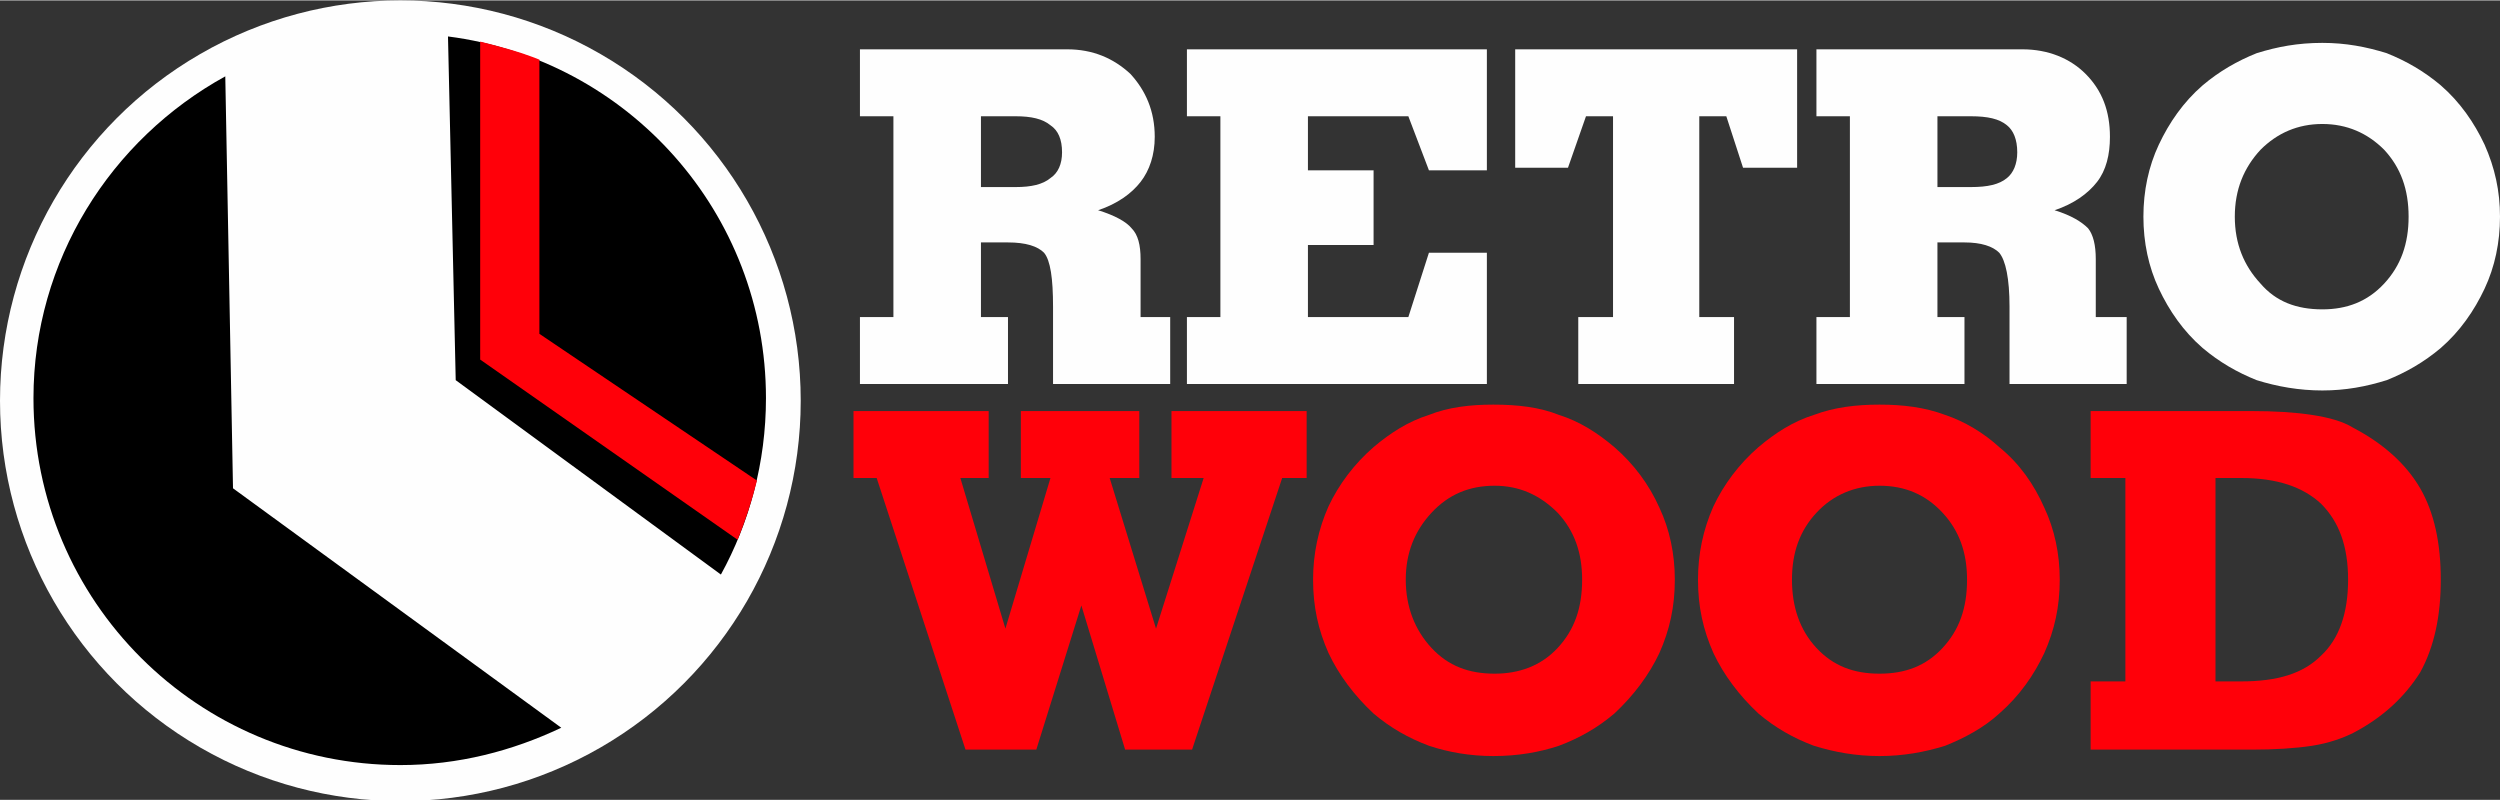 <?xml version="1.0" encoding="UTF-8"?>
<!DOCTYPE svg PUBLIC "-//W3C//DTD SVG 1.1//EN" "http://www.w3.org/Graphics/SVG/1.1/DTD/svg11.dtd">
<!-- Creator: CorelDRAW X6 -->
<svg xmlns="http://www.w3.org/2000/svg" xml:space="preserve" width="2115px" height="677px" version="1.1" style="shape-rendering:geometricPrecision; text-rendering:geometricPrecision; image-rendering:optimizeQuality; fill-rule:evenodd; clip-rule:evenodd"
viewBox="0 0 1942 621"
 xmlns:xlink="http://www.w3.org/1999/xlink">
 <rect x="0" y="0" width="1942" height="621" fill="#333333" stroke="none"/>
 <defs>
  <style type="text/css">
   <![CDATA[
    .fil3 {fill:black}
    .fil0 {fill:#FEFEFE}
    .fil4 {fill:#FF0009}
    .fil2 {fill:#FEFEFE;fill-rule:nonzero}
    .fil1 {fill:#FF0009;fill-rule:nonzero}
   ]]>
  </style>
 </defs>
 <g id="Layer_x0020_1">
  <circle class="fil0" cx="311" cy="311" r="311"/>
  <polygon class="fil1" points="840,470 805,582 750,582 681,371 663,371 663,319 768,319 768,371 746,371 781,488 816,371 793,371 793,319 885,319 885,371 862,371 898,488 935,371 910,371 910,319 1015,319 1015,371 996,371 926,582 874,582 "/>
  <path id="1" class="fil1" d="M1092 450c0,21 7,39 20,53 13,14 29,20 49,20 19,0 36,-6 49,-20 13,-14 19,-31 19,-53 0,-21 -6,-38 -19,-52 -14,-14 -30,-21 -49,-21 -20,0 -36,7 -49,21 -13,14 -20,31 -20,52zm-72 0c0,-20 4,-39 12,-57 8,-17 20,-33 35,-46 13,-11 27,-20 43,-25 15,-6 32,-8 50,-8 19,0 36,2 51,8 16,5 30,14 43,25 15,13 27,29 35,47 8,17 12,36 12,56 0,21 -4,39 -12,57 -8,17 -20,33 -35,47 -13,11 -27,19 -43,25 -15,5 -32,8 -51,8 -18,0 -35,-3 -50,-8 -16,-6 -30,-14 -43,-25 -15,-14 -27,-30 -35,-47 -8,-18 -12,-36 -12,-57z"/>
  <path id="2" class="fil1" d="M1392 450c0,21 6,39 19,53 13,14 29,20 49,20 20,0 36,-6 49,-20 13,-14 19,-31 19,-53 0,-21 -6,-38 -19,-52 -13,-14 -29,-21 -49,-21 -19,0 -36,7 -49,21 -13,14 -19,31 -19,52zm-73 0c0,-20 4,-39 12,-57 8,-17 20,-33 35,-46 13,-11 27,-20 43,-25 16,-6 33,-8 51,-8 18,0 35,2 51,8 15,5 30,14 42,25 16,13 27,29 35,47 8,17 12,36 12,56 0,21 -4,39 -12,57 -8,17 -19,33 -35,47 -12,11 -27,19 -42,25 -16,5 -33,8 -51,8 -18,0 -35,-3 -51,-8 -16,-6 -30,-14 -43,-25 -15,-14 -27,-30 -35,-47 -8,-18 -12,-36 -12,-57z"/>
  <path id="3" class="fil1" d="M1624 582l0 -53 27 0 0 -158 -27 0 0 -52 125 0c18,0 34,1 47,3 13,2 24,5 32,10 23,12 41,28 52,47 11,19 16,43 16,71 0,28 -5,52 -16,72 -12,19 -29,35 -52,47 -8,4 -19,8 -32,10 -13,2 -29,3 -47,3l-125 0zm97 -211l0 158 20 0c28,0 48,-6 62,-20 14,-13 21,-33 21,-59 0,-26 -7,-45 -21,-59 -14,-13 -34,-20 -62,-20l-20 0z"/>
  <path class="fil2" d="M762 90l0 55 27 0c12,0 21,-2 27,-7 6,-4 9,-11 9,-20 0,-10 -3,-17 -9,-21 -6,-5 -15,-7 -27,-7l-27 0zm-94 208l0 -52 26 0 0 -156 -26 0 0 -52 161 0c20,0 36,7 49,19 12,13 19,29 19,49 0,14 -4,26 -11,35 -7,9 -18,17 -33,22 13,4 22,9 26,14 5,5 7,13 7,24l0 45 23 0 0 52 -91 0 0 -60c0,-22 -2,-36 -7,-42 -5,-5 -14,-8 -28,-8l-21 0 0 58 21 0 0 52 -115 0z"/>
  <polygon id="1" class="fil2" points="922,298 922,246 948,246 948,90 922,90 922,38 1155,38 1155,132 1110,132 1094,90 1016,90 1016,132 1067,132 1067,190 1016,190 1016,246 1094,246 1110,196 1155,196 1155,298 "/>
  <polygon id="2" class="fil2" points="1226,298 1226,246 1253,246 1253,90 1232,90 1218,130 1177,130 1177,38 1396,38 1396,130 1354,130 1341,90 1320,90 1320,246 1347,246 1347,298 "/>
  <path id="3" class="fil2" d="M1505 90l0 55 26 0c13,0 22,-2 28,-7 5,-4 8,-11 8,-20 0,-10 -3,-17 -8,-21 -6,-5 -15,-7 -28,-7l-26 0zm-94 208l0 -52 26 0 0 -156 -26 0 0 -52 160 0c20,0 37,7 49,19 13,13 19,29 19,49 0,14 -3,26 -10,35 -7,9 -18,17 -33,22 13,4 21,9 26,14 4,5 6,13 6,24l0 45 24 0 0 52 -91 0 0 -60c0,-22 -3,-36 -8,-42 -5,-5 -14,-8 -27,-8l-21 0 0 58 21 0 0 52 -115 0z"/>
  <path id="4" class="fil2" d="M1736 168c0,21 7,38 20,52 12,14 28,20 48,20 19,0 35,-6 48,-20 13,-14 19,-31 19,-52 0,-21 -6,-38 -19,-52 -13,-13 -29,-20 -48,-20 -19,0 -35,7 -48,20 -13,14 -20,31 -20,52zm-71 0c0,-20 4,-39 12,-56 8,-17 19,-33 34,-46 13,-11 27,-19 42,-25 16,-5 32,-8 51,-8 18,0 34,3 50,8 15,6 29,14 42,25 15,13 26,29 34,46 8,18 12,36 12,56 0,20 -4,39 -12,56 -8,17 -19,33 -34,46 -13,11 -27,19 -42,25 -16,5 -32,8 -50,8 -18,0 -35,-3 -51,-8 -15,-6 -29,-14 -42,-25 -15,-13 -26,-29 -34,-46 -8,-17 -12,-36 -12,-56z"/>
  <path class="fil3" d="M348 28c140,18 247,137 247,281 0,50 -13,97 -35,137l-206 -151 -6 -267zm88 537c-38,18 -80,29 -125,29 -157,0 -285,-127 -285,-285 0,-107 60,-201 149,-250l6 320 255 186z"/>
  <path class="fil4" d="M373 32c16,4 31,8 46,14l0 213 169 114c-4,16 -9,31 -15,46l-200 -140 0 -247z"/>
 </g>
</svg>
